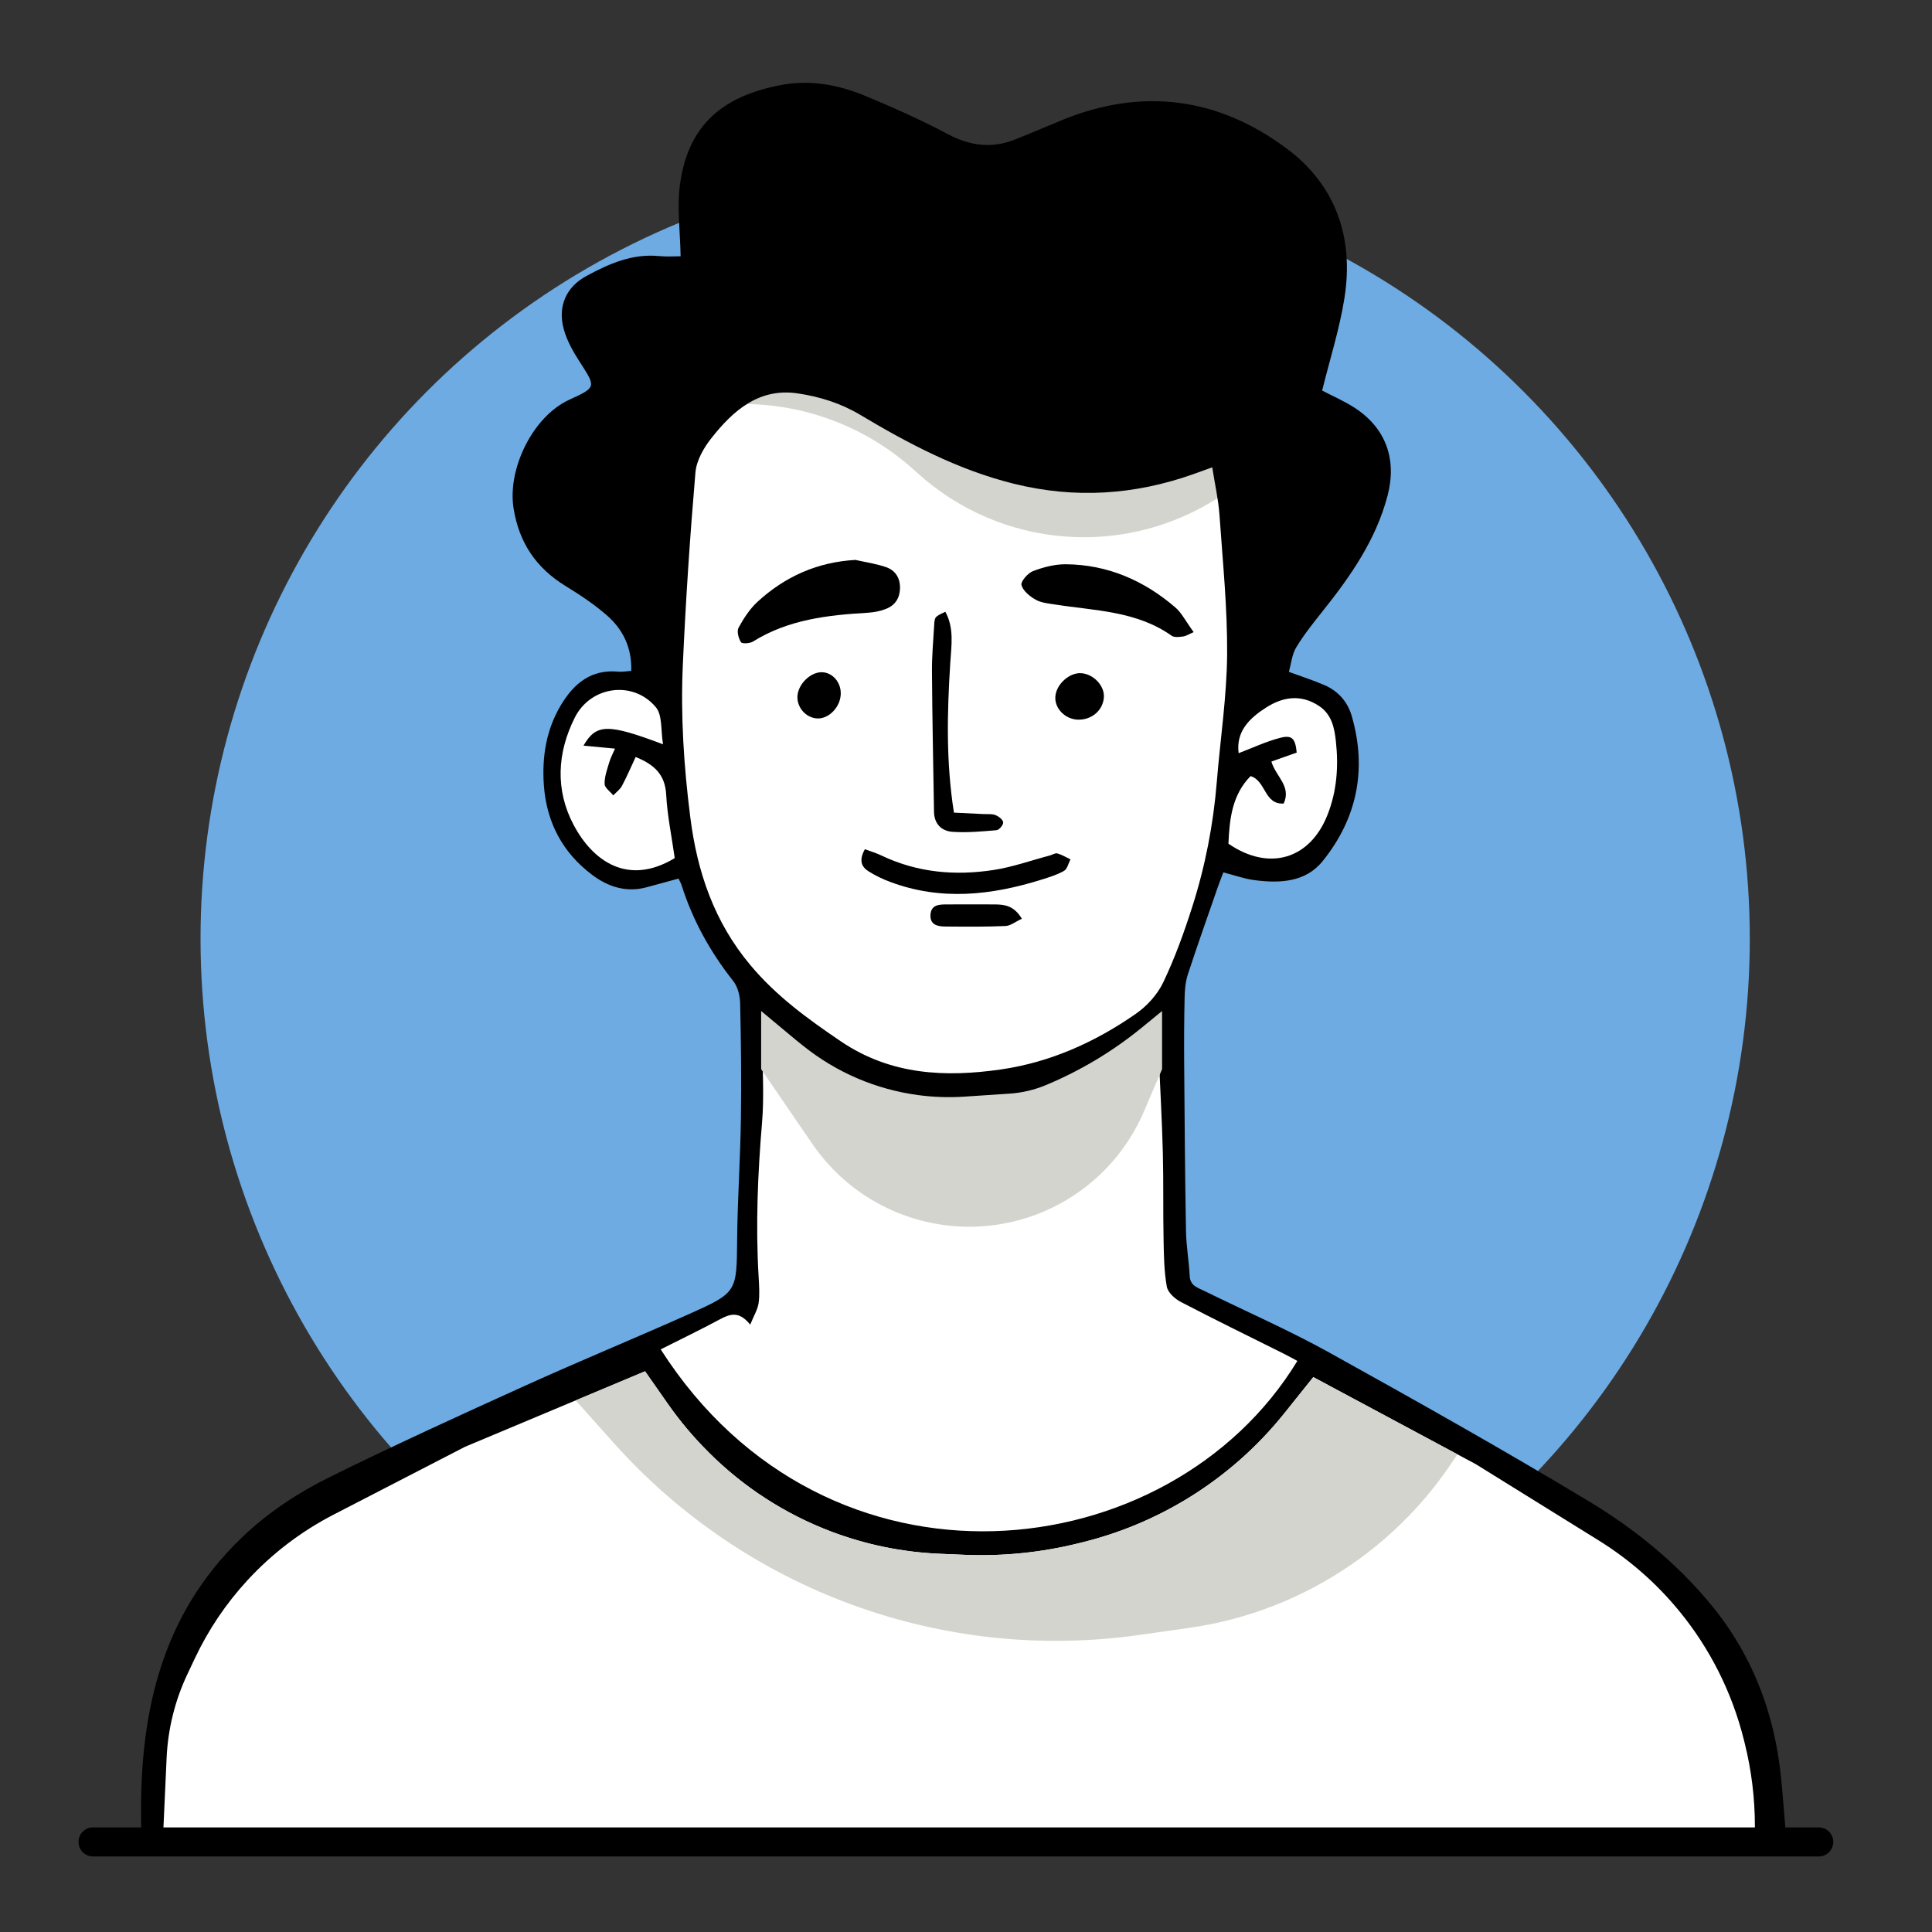 <svg xmlns="http://www.w3.org/2000/svg" width="70" height="70" viewBox="0 0 70 70" fill="none">
  <rect x="0" y="0" width="70" height="70" fill="#333333" stroke="none"/>
  <circle cx="35.332" cy="34.01" r="28.066" fill="#6EABE3"/>
  <path d="M24 25.052L24.842 14.736L26.105 12.21L44.421 14.947L45.053 24.842H46.947L48.632 25.894V27.158V29.473L47.368 31.368H45.474L44 30.947L43.579 33.263L42.316 36L42.526 46.526L47.579 49.263L44.421 53.052L40.632 54.947L37.895 55.789H34.737L31.368 55.368L27.579 53.473L24.842 50.736L23.368 48.842L26.947 47.158L27.158 41.684L27.368 36.421L24.842 31.579H24.21L22.316 31.789L20.632 30.316L20 28.842L20.21 26.105L21.263 24.842L22.737 24.631L24 25.052Z" fill="white"/>
  <path d="M25.811 14.704L25.724 14.714L30.292 9.64L39.716 9.234L47.534 14.384L46.545 15.751C44.721 18.271 41.722 19.668 38.619 19.442C36.611 19.296 34.71 18.478 33.222 17.122L33.149 17.056C31.161 15.243 28.483 14.384 25.811 14.704Z" fill="#D4D4CF"/>
  <path d="M24.587 31.832C24.192 31.941 23.82 32.038 23.451 32.141C22.71 32.349 22.047 32.141 21.462 31.703C20.387 30.899 19.802 29.798 19.705 28.45C19.633 27.427 19.788 26.44 20.323 25.547C20.794 24.759 21.424 24.243 22.4 24.335C22.539 24.348 22.684 24.321 22.871 24.308C22.898 23.458 22.566 22.798 21.981 22.289C21.523 21.891 21.01 21.55 20.494 21.234C19.43 20.582 18.807 19.672 18.607 18.414C18.379 16.986 19.307 15.091 20.617 14.488C21.614 14.028 21.601 14.036 20.997 13.1C20.761 12.735 20.537 12.337 20.425 11.923C20.2 11.092 20.515 10.394 21.253 9.996C22.072 9.553 22.914 9.182 23.884 9.279C24.168 9.306 24.456 9.285 24.66 9.285C24.644 8.367 24.523 7.504 24.638 6.676C24.938 4.49 26.221 3.497 28.224 3.094C29.317 2.872 30.352 3.061 31.352 3.475C32.36 3.895 33.365 4.339 34.328 4.853C35.135 5.283 35.921 5.391 36.766 5.058C37.352 4.828 37.932 4.574 38.514 4.336C41.413 3.164 44.153 3.538 46.632 5.391C48.399 6.712 49.059 8.611 48.712 10.8C48.533 11.928 48.18 13.027 47.904 14.15C48.279 14.347 48.704 14.529 49.086 14.778C50.215 15.514 50.621 16.645 50.271 17.971C49.846 19.575 48.923 20.893 47.91 22.159C47.576 22.579 47.239 23.001 46.963 23.458C46.811 23.712 46.782 24.042 46.699 24.343C47.185 24.521 47.597 24.654 47.99 24.824C48.485 25.038 48.827 25.425 48.977 25.945C49.535 27.879 49.169 29.654 47.923 31.199C47.297 31.976 46.354 32.008 45.434 31.887C45.078 31.838 44.731 31.713 44.324 31.608C44.263 31.773 44.191 31.944 44.132 32.117C43.763 33.177 43.389 34.235 43.038 35.304C42.953 35.567 42.926 35.859 42.921 36.138C42.902 36.949 42.899 37.758 42.905 38.57C42.921 40.586 42.934 42.605 42.971 44.62C42.982 45.159 43.078 45.694 43.105 46.233C43.124 46.59 43.397 46.655 43.627 46.769C45.132 47.51 46.672 48.181 48.14 48.993C51.308 50.752 54.471 52.527 57.575 54.399C59.243 55.406 60.773 56.648 62.024 58.177C63.254 59.678 64.029 61.421 64.379 63.331C64.556 64.292 64.602 65.277 64.69 66.254C64.711 66.492 64.668 66.732 64.655 66.998C63.733 66.998 62.869 67.003 62.005 66.998C59.794 66.976 57.583 66.933 55.372 66.927C44.437 66.9 33.499 66.889 22.564 66.857C17.459 66.841 12.358 66.792 7.254 66.754C6.695 66.749 6.139 66.703 5.58 66.695C5.278 66.689 5.123 66.548 5.118 66.254C5.019 62.262 5.76 58.574 8.783 55.687C9.733 54.783 10.815 54.075 11.968 53.506C14.299 52.356 16.663 51.277 19.029 50.205C20.999 49.312 22.997 48.49 24.973 47.608C26.718 46.826 26.689 46.809 26.708 44.904C26.721 43.457 26.823 42.009 26.844 40.559C26.865 39.157 26.849 37.756 26.817 36.354C26.812 36.081 26.732 35.756 26.569 35.548C25.74 34.501 25.104 33.356 24.697 32.079C24.668 31.989 24.619 31.908 24.585 31.832H24.587ZM43.918 16.934C43.64 17.034 43.442 17.107 43.242 17.178C41.105 17.935 38.95 18.076 36.734 17.527C34.726 17.029 32.927 16.082 31.17 15.032C30.464 14.61 29.705 14.374 28.913 14.255C27.504 14.042 26.569 14.87 25.774 15.876C25.497 16.225 25.235 16.685 25.197 17.116C24.999 19.437 24.844 21.767 24.74 24.094C24.657 25.936 24.777 27.774 25.01 29.606C25.261 31.597 25.879 33.405 27.186 34.966C28.127 36.092 29.269 36.919 30.467 37.731C32.277 38.957 34.261 39.038 36.279 38.746C38.049 38.489 39.683 37.758 41.156 36.73C41.557 36.451 41.934 36.037 42.145 35.596C42.565 34.717 42.899 33.791 43.196 32.861C43.667 31.389 43.961 29.876 44.087 28.328C44.212 26.791 44.447 25.255 44.461 23.715C44.474 22.024 44.3 20.333 44.183 18.644C44.143 18.092 44.017 17.546 43.923 16.937L43.918 16.934ZM23.938 48.89C29.959 58.309 42.389 56.897 47.006 49.309C46.835 49.218 46.669 49.126 46.498 49.039C45.258 48.419 44.012 47.813 42.784 47.172C42.571 47.061 42.314 46.831 42.276 46.617C42.178 46.071 42.169 45.502 42.159 44.942C42.137 43.884 42.159 42.826 42.132 41.771C42.103 40.613 42.036 39.455 41.98 38.159C41.228 39.563 40.359 40.702 39.261 41.655C38.087 42.675 36.758 43.357 35.199 43.449C32.667 43.597 30.665 42.572 29.218 40.483C28.641 39.65 28.165 38.746 27.625 37.845C27.625 38.803 27.689 39.739 27.611 40.664C27.454 42.529 27.376 44.388 27.486 46.255C27.504 46.574 27.529 46.899 27.486 47.212C27.454 47.445 27.315 47.664 27.181 47.995C26.774 47.483 26.438 47.61 26.071 47.808C25.387 48.176 24.689 48.511 23.938 48.89ZM24.446 31.086C24.336 30.301 24.178 29.554 24.138 28.802C24.101 28.071 23.718 27.706 23.031 27.427C22.863 27.787 22.713 28.139 22.534 28.475C22.462 28.607 22.326 28.705 22.221 28.818C22.109 28.68 21.911 28.545 21.906 28.404C21.898 28.147 21.997 27.882 22.072 27.628C22.12 27.46 22.205 27.306 22.283 27.124C21.866 27.084 21.523 27.051 21.141 27.016C21.606 26.215 22.023 26.215 24.023 26.967C23.938 26.467 24.005 25.915 23.764 25.625C22.946 24.643 21.406 24.849 20.828 25.996C20.189 27.265 20.109 28.613 20.783 29.887C21.473 31.191 22.745 32.119 24.446 31.091V31.086ZM44.509 30.569C45.982 31.581 47.458 31.129 48.092 29.538C48.439 28.669 48.501 27.768 48.402 26.862C48.351 26.383 48.257 25.888 47.792 25.579C47.137 25.146 46.49 25.244 45.878 25.633C45.274 26.018 44.776 26.497 44.878 27.289C45.397 27.092 45.88 26.862 46.389 26.732C46.819 26.621 46.934 26.765 46.982 27.268C46.68 27.376 46.37 27.484 46.065 27.593C46.22 28.131 46.798 28.485 46.511 29.113C45.8 29.159 45.873 28.288 45.311 28.12C44.651 28.788 44.546 29.649 44.509 30.569Z" fill="black"/>
  <path d="M30.994 20.287C31.366 20.371 31.748 20.425 32.106 20.549C32.419 20.66 32.606 20.912 32.609 21.28C32.609 21.672 32.432 21.94 32.079 22.07C31.881 22.146 31.662 22.186 31.451 22.2C29.997 22.286 28.566 22.443 27.283 23.244C27.168 23.317 26.887 23.331 26.847 23.268C26.756 23.125 26.689 22.871 26.759 22.744C26.943 22.405 27.165 22.064 27.443 21.807C28.441 20.89 29.612 20.365 30.994 20.287Z" fill="black"/>
  <path d="M43.252 22.901C43.089 22.971 42.982 23.044 42.87 23.06C42.731 23.079 42.549 23.104 42.45 23.033C41.175 22.132 39.672 22.13 38.223 21.902C37.985 21.864 37.726 21.843 37.526 21.729C37.314 21.61 37.068 21.412 37.01 21.199C36.975 21.072 37.239 20.763 37.427 20.693C37.803 20.549 38.221 20.441 38.619 20.444C40.127 20.457 41.445 21.028 42.584 22.008C42.811 22.203 42.953 22.497 43.247 22.901H43.252Z" fill="black"/>
  <path d="M34.25 22.162C34.577 22.757 34.47 23.39 34.43 24.021C34.317 25.807 34.272 27.593 34.563 29.443C34.927 29.459 35.282 29.476 35.635 29.495C35.78 29.503 35.938 29.481 36.069 29.533C36.184 29.579 36.336 29.695 36.347 29.795C36.357 29.884 36.202 30.071 36.109 30.079C35.579 30.125 35.044 30.174 34.515 30.139C34.122 30.112 33.847 29.86 33.841 29.411C33.815 27.72 33.777 26.031 33.767 24.34C33.761 23.777 33.815 23.215 33.847 22.652C33.865 22.346 33.868 22.346 34.253 22.165L34.25 22.162Z" fill="black"/>
  <path d="M31.336 30.769C31.555 30.85 31.758 30.91 31.948 31.002C33.245 31.619 34.611 31.735 36.001 31.521C36.688 31.416 37.357 31.175 38.033 30.997C38.127 30.972 38.231 30.899 38.309 30.921C38.474 30.967 38.627 31.061 38.785 31.137C38.71 31.278 38.672 31.483 38.555 31.551C38.306 31.695 38.02 31.781 37.745 31.868C35.924 32.439 34.095 32.644 32.256 31.954C31.985 31.854 31.718 31.727 31.475 31.573C31.226 31.419 31.103 31.189 31.336 30.769Z" fill="black"/>
  <path d="M37.023 33.288C36.793 33.394 36.616 33.543 36.432 33.551C35.71 33.583 34.985 33.575 34.261 33.57C33.983 33.57 33.689 33.516 33.713 33.142C33.737 32.777 34.028 32.769 34.306 32.769C34.886 32.769 35.467 32.763 36.049 32.769C36.392 32.774 36.731 32.804 37.023 33.285V33.288Z" fill="black"/>
  <path d="M39.06 26.075C38.595 26.064 38.207 25.669 38.237 25.241C38.269 24.792 38.745 24.362 39.175 24.391C39.619 24.421 40.02 24.843 39.996 25.257C39.969 25.731 39.563 26.085 39.06 26.075Z" fill="black"/>
  <path d="M30.462 25.146C30.448 25.628 30.018 26.064 29.59 26.029C29.2 25.999 28.881 25.642 28.892 25.244C28.903 24.8 29.36 24.346 29.782 24.356C30.168 24.367 30.475 24.724 30.462 25.144V25.146Z" fill="black"/>
  <path d="M27.578 36.631V38.737L29.433 41.447C30.014 42.296 30.778 43.005 31.668 43.52C33.352 44.495 35.372 44.713 37.225 44.117C39.121 43.508 40.66 42.106 41.445 40.276L42.104 38.737V36.631L41.38 37.224C40.325 38.087 39.149 38.793 37.89 39.317C37.474 39.49 37.033 39.594 36.584 39.624L34.945 39.733C34.386 39.77 33.825 39.752 33.27 39.678C31.75 39.475 30.314 38.862 29.116 37.904L28.841 37.684L27.578 36.631Z" fill="#D4D4CF"/>
  <path d="M6.037 63.687L5.898 66.737L63.583 66.948V66.163C63.583 65.146 63.458 64.133 63.211 63.146L63.18 63.022C62.752 61.31 61.948 59.714 60.826 58.352C60.003 57.352 59.021 56.494 57.921 55.811L53.477 53.053L47.583 49.895L46.539 51.2C45.558 52.426 44.371 53.471 43.032 54.29C41.862 55.005 40.59 55.538 39.261 55.87L39.1 55.91C37.745 56.249 36.347 56.392 34.951 56.334L34.045 56.296C32.693 56.239 31.359 55.965 30.094 55.483C28.439 54.852 26.935 53.879 25.682 52.626L25.641 52.584C25.112 52.056 24.63 51.481 24.201 50.869L23.372 49.684L16.846 52.421L12.086 54.878C10.917 55.481 9.863 56.284 8.971 57.25C8.19 58.096 7.544 59.056 7.054 60.098L6.783 60.673C6.338 61.618 6.085 62.643 6.037 63.687Z" fill="white"/>
  <path fill-rule="evenodd" clip-rule="evenodd" d="M2.844 66.737C2.844 66.446 3.079 66.21 3.37 66.21H65.896C66.187 66.21 66.423 66.446 66.423 66.737C66.423 67.027 66.187 67.263 65.896 67.263H3.37C3.079 67.263 2.844 67.027 2.844 66.737Z" fill="black"/>
  <path fill-rule="evenodd" clip-rule="evenodd" d="M20.857 50.739L22.25 52.296C27.029 57.637 34.157 60.242 41.253 59.241L43.067 58.985C45.204 58.684 47.241 57.884 49.013 56.652C50.432 55.665 51.652 54.42 52.611 52.982L52.804 52.692L47.583 49.895L46.539 51.2C45.558 52.426 44.371 53.471 43.032 54.29C41.862 55.005 40.59 55.538 39.261 55.87L39.1 55.91C37.745 56.249 36.347 56.392 34.951 56.334L34.045 56.296C32.693 56.239 31.359 55.965 30.094 55.483C28.439 54.852 26.935 53.879 25.682 52.626L25.641 52.584C25.112 52.056 24.63 51.481 24.201 50.869L23.372 49.684L20.857 50.739Z" fill="#D4D4CF"/>
</svg>